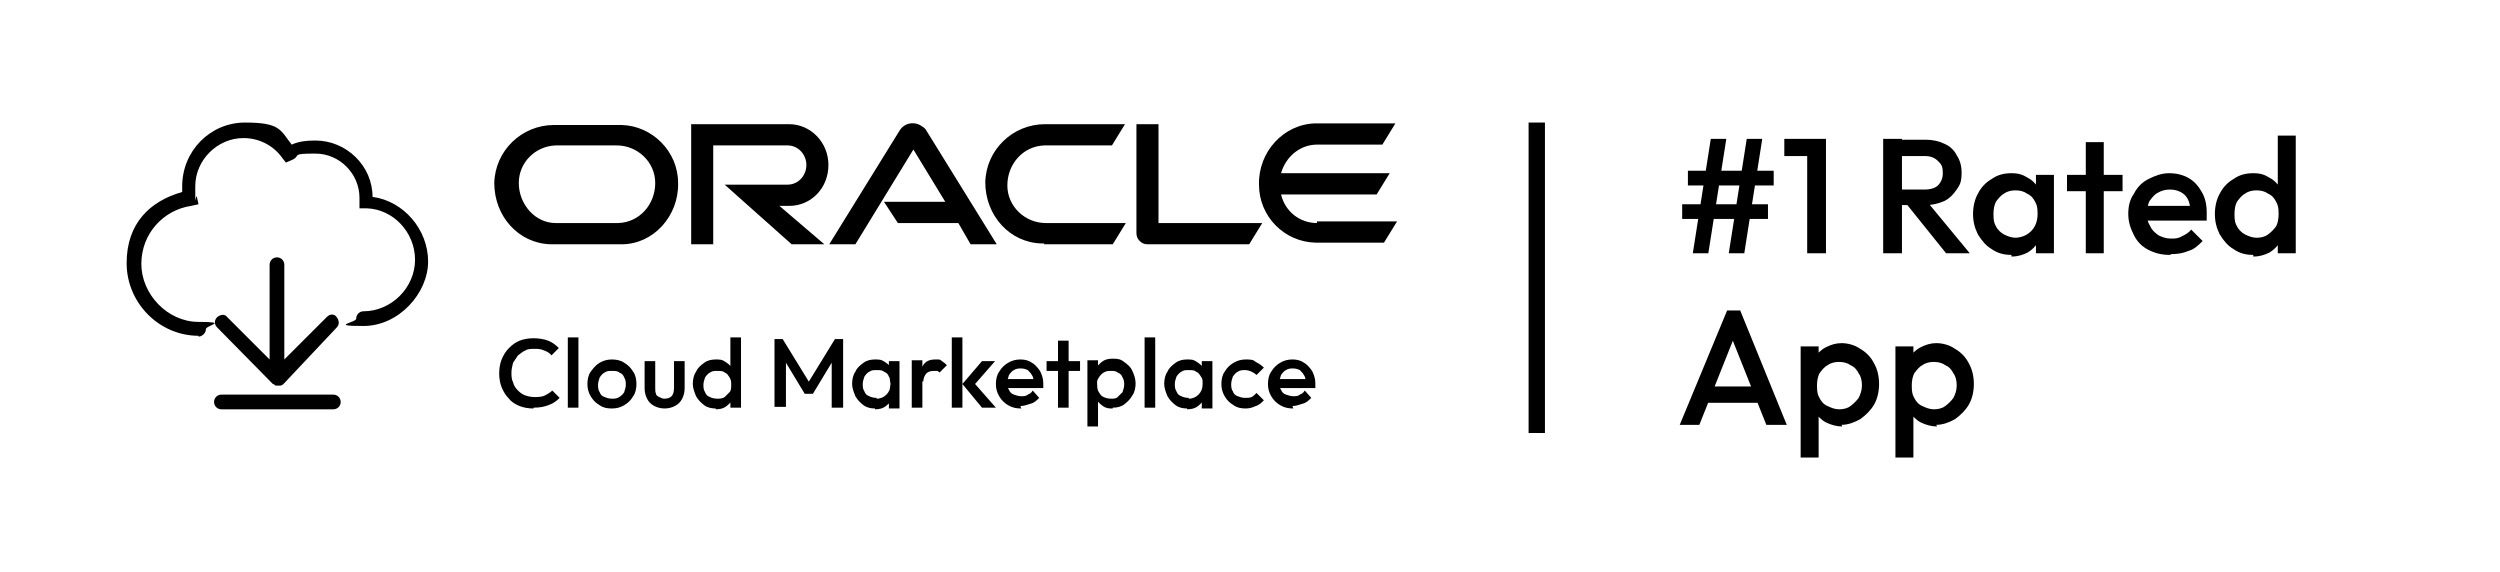 <svg xmlns="http://www.w3.org/2000/svg" viewBox="0 0 306 70"><path d="M24.3 41.1c-4.8 0-8.8-4-8.8-8.9s2.9-7.6 6.8-8.7v-.7c0-4.3 3.4-7.8 7.7-7.8s4.3.9 5.7 2.7c.9-.4 1.8-.5 2.9-.5 3.8 0 7 3.1 7 6.9 3.8.5 6.8 4 6.8 7.9s-3.6 7.9-7.9 7.9-.9-.4-.9-.9.4-.9.9-.9c3.4 0 6.3-2.9 6.3-6.3s-2.7-6.2-5.9-6.3H44v-1.3c0-2.9-2.4-5.4-5.4-5.4s-1.8.2-2.7.7l-.9.4-.4-.5c-1.1-1.6-2.9-2.5-4.8-2.5-3.2 0-5.9 2.7-5.9 5.9s0 .9.2 1.3l.2.9-.9.2c-3.4.5-6.1 3.4-6.1 7.1s3.2 7.1 7 7.1.9.4.9.9-.5.9-.9.9Z"/><path d="M34.2 47.2h-.4c-.2 0-.2-.2-.4-.2l-6.8-6.9c-.4-.4-.4-.9 0-1.3.4-.3.9-.4 1.2 0L33 44V32.4c0-.5.4-.9.9-.9s.9.4.9.9V44l5.2-5.2c.4-.4.9-.4 1.2 0s.4.9 0 1.3L34.7 47s-.2.2-.4.2H34ZM40.8 50.1H27.1c-.5 0-.9-.4-.9-.9s.4-.9.9-.9h13.7c.5 0 .9.4.9.9s-.4.9-.9.9M108.4 24.7h7.3l-3.9-6.4-7.1 11.6h-3.2l8.6-13.9c.6-1 1.9-1.2 2.8-.5.2.1.4.3.5.5l8.6 13.9h-3.2l-1.5-2.6h-7.4l-1.7-2.6Zm33.4 2.6V15.2h-2.7v13.3c0 .4.1.7.4 1s.6.4 1 .4h12.4l1.6-2.6zm-45.2-2.1c2.7 0 4.8-2.2 4.8-5s-2.2-5-4.8-5h-12v14.7h2.7V17.8h9.1c1.3 0 2.3 1.1 2.3 2.4s-1 2.4-2.3 2.4h-7.7l8.2 7.3h4l-5.5-4.7zm-28.8 4.7h8.3c3.9 0 7-3.5 6.9-7.5 0-3.9-3.2-7-6.9-7.1h-8.3c-3.9 0-7.2 3.1-7.3 7.1 0 4.1 3 7.4 6.9 7.5zm7.7-2.6H68c-2.5 0-4.5-2.3-4.5-4.9 0-2.5 2-4.5 4.5-4.6h7.5c2.5 0 4.7 2 4.7 4.6s-1.9 4.8-4.5 4.9h-.3Zm52.3 2.6h8.4l1.6-2.6H128c-2.5 0-4.7-2-4.7-4.6s1.9-4.8 4.5-4.9h8.3l1.6-2.6h-9.8c-3.9 0-7.2 3.1-7.3 7.1 0 4.1 3 7.4 6.9 7.5h.3Zm33.4-2.6c-2.1 0-3.9-1.4-4.4-3.5h11.7l1.6-2.6h-13.3c.6-2.1 2.4-3.5 4.4-3.5h8l1.6-2.6H161c-3.9.1-7 3.5-6.9 7.5 0 3.9 3.1 7 6.9 7.1h8.4l1.6-2.6h-9.8ZM65.3 50c-.6 0-1.2-.1-1.7-.3s-1-.5-1.3-.9c-.4-.4-.7-.9-.9-1.4s-.3-1.1-.3-1.7.1-1.2.3-1.7.5-1 .9-1.4.8-.7 1.3-.9 1.1-.3 1.7-.3 1.3.1 1.8.3.9.5 1.3.9l-.9.9c-.2-.3-.6-.5-.9-.6-.4-.2-.8-.2-1.2-.2s-.8 0-1.1.2c-.3.1-.6.4-.9.6l-.6.9c-.1.4-.2.8-.2 1.2s0 .8.2 1.2c.1.4.3.7.6 1q.45.45.9.6c.3.1.7.2 1.1.2s.9 0 1.3-.2q.6-.3.9-.6l.9.9c-.4.4-.8.7-1.4.9q-.75.3-1.8.3Zm4.2-.1v-8.6h1.3v8.6zm5.4.1c-.6 0-1.1-.1-1.5-.4-.5-.3-.8-.6-1.1-1.1s-.4-1-.4-1.5.1-1.1.4-1.5.6-.8 1.1-1.1 1-.4 1.5-.4 1.1.1 1.5.4c.5.3.8.6 1.1 1.1.3.4.4 1 .4 1.5s-.1 1.1-.4 1.5c-.3.5-.6.8-1.1 1.1s-1 .4-1.5.4m0-1.2c.3 0 .6 0 .9-.2q.45-.3.6-.6c.1-.3.2-.6.2-.9s0-.6-.2-.9q-.15-.45-.6-.6c-.2-.2-.5-.2-.9-.2s-.6 0-.9.2q-.3.15-.6.6c-.1.3-.2.6-.2.9s0 .6.2.9q.15.45.6.6c.3.1.5.2.9.2m6.5 1.2c-.5 0-.9-.1-1.3-.3q-.6-.3-.9-.9c-.2-.4-.3-.8-.3-1.3v-3.3h1.3v3.3c0 .3 0 .5.1.7 0 .2.2.3.4.4s.4.2.6.2q.6 0 .9-.3c.2-.2.3-.6.3-1v-3.3h1.3v3.3c0 .5-.1.9-.3 1.3q-.3.6-.9.9c-.4.2-.8.3-1.3.3Zm6.2 0c-.5 0-1-.1-1.4-.4s-.7-.6-1-1.1c-.2-.5-.4-1-.4-1.5s.1-1.1.4-1.5c.2-.5.6-.8 1-1.1s.9-.4 1.4-.4.8 0 1.2.3c.3.2.6.4.8.8s.3.7.3 1.1v1.7c0 .4-.1.8-.3 1.1s-.5.6-.8.8q-.45.3-1.2.3Zm.2-1.2c.3 0 .6 0 .9-.2l.6-.6c.2-.2.2-.6.2-.9s0-.6-.2-.9-.3-.5-.6-.6c-.2-.2-.5-.2-.9-.2s-.6 0-.9.2q-.3.15-.6.6c-.1.3-.2.6-.2.9s0 .6.2.9q.15.45.6.6c.2.1.5.2.9.2m2.9 1.1h-1.3v-1.5l.2-1.4-.2-1.4v-4.3h1.3zm4.1 0v-8.4h1l3.5 5.7h-.6l3.5-5.7h1v8.4h-1.4v-6h.3l-2.6 4.3h-1l-2.6-4.3h.3v5.9h-1.4Zm12.3.1c-.5 0-1-.1-1.4-.4s-.7-.6-1-1.1c-.2-.5-.4-1-.4-1.5s.1-1.1.4-1.5c.2-.5.6-.8 1-1.1s.9-.4 1.4-.4.8 0 1.2.3c.3.2.6.4.8.8.2.3.3.7.3 1.1v1.7c0 .4 0 .8-.3 1.1-.2.3-.5.6-.8.8q-.45.3-1.2.3Zm.2-1.2c.5 0 .9-.2 1.2-.5s.5-.7.5-1.3 0-.6-.2-.9q-.15-.45-.6-.6c-.2-.2-.5-.2-.9-.2s-.6 0-.9.2q-.3.15-.6.6c-.1.3-.2.6-.2.9s0 .6.2.9q.15.45.6.6c.2.1.5.2.9.2Zm1.5 1.1v-1.5l.2-1.4-.2-1.4v-1.4h1.3V50h-1.3Zm2.8 0v-5.8h1.3v5.8zm1.4-3.2-.5-.2c0-.7.2-1.3.5-1.8s.8-.7 1.5-.7.5 0 .8.2.4.3.6.5l-.9.9c-.1-.1-.2-.2-.3-.2h-.4q-.6 0-.9.3c-.2.2-.4.6-.4 1.1Zm7.2 3.2-2.4-2.9 2.4-2.8h1.6l-2.8 3.2v-.8l2.9 3.3zm-3.7 0v-8.6h1.3v8.6zm8.5.1c-.6 0-1.1-.1-1.6-.4s-.8-.6-1.1-1.1-.4-1-.4-1.5.1-1.1.4-1.5c.3-.5.6-.8 1.1-1.1s1-.4 1.5-.4 1 .1 1.4.4c.4.2.7.6 1 1 .2.4.4.9.4 1.5v.6H123v-1.1h4l-.5.4c0-.4 0-.6-.2-.9-.1-.2-.3-.4-.5-.6-.2-.1-.5-.2-.8-.2s-.6 0-.9.2q-.3.15-.6.6c-.1.3-.2.6-.2.9s0 .7.2.9q.15.45.6.6c.3.1.6.2.9.2s.6 0 .8-.2c.3-.1.5-.3.6-.5l.8.9c-.3.3-.6.6-1 .7s-.8.3-1.3.3Zm4.5-.1v-8.2h1.3v8.2zm-1.4-4.5v-1.2h4.1v1.2zm8.1 4.6c-.4 0-.8 0-1.2-.3-.3-.2-.6-.5-.8-.8s-.3-.7-.3-1.1v-1.7c0-.4 0-.8.3-1.1.2-.3.5-.6.8-.8q.45-.3 1.2-.3c.75 0 1 .1 1.4.4s.8.6 1 1.1c.2.4.4 1 .4 1.5s-.1 1.1-.4 1.5c-.2.4-.6.8-1 1.1s-.9.4-1.4.4Zm-3.1 2.3v-8.2h1.3v1.5l-.2 1.4.2 1.4v3.8h-1.3Zm2.9-3.5c.3 0 .6 0 .8-.2l.6-.6c.1-.3.2-.6.2-.9s0-.6-.2-.9q-.15-.45-.6-.6c-.2-.2-.5-.2-.8-.2s-.6 0-.9.2q-.3.15-.6.6c-.3.45-.2.6-.2.9s0 .6.2.9.3.5.6.6c.2.1.5.2.9.2m4.1 1.1v-8.6h1.3v8.6zm5.2.1c-.5 0-1-.1-1.4-.4s-.7-.6-1-1.1c-.2-.5-.4-1-.4-1.5s.1-1.1.4-1.5c.2-.5.6-.8 1-1.1s.9-.4 1.4-.4.8 0 1.2.3c.3.2.6.4.8.8s.3.7.3 1.1v1.7c0 .4-.1.8-.3 1.1s-.5.6-.8.8q-.45.3-1.2.3Zm.2-1.2c.5 0 .9-.2 1.2-.5s.5-.7.5-1.3 0-.6-.2-.9-.3-.5-.6-.6c-.2-.2-.5-.2-.9-.2s-.6 0-.9.2q-.3.15-.6.6c-.1.3-.2.6-.2.9s0 .6.2.9q.15.45.6.6c.2.1.5.2.9.2Zm1.6 1.1v-1.5l.2-1.4-.2-1.4v-1.4h1.3V50h-1.3Zm5.4.1c-.6 0-1.1-.1-1.5-.4-.5-.3-.8-.6-1.1-1.1s-.4-1-.4-1.5.1-1.1.4-1.5c.3-.5.6-.8 1.1-1.1s1-.4 1.5-.4.9 0 1.2.3c.4.2.7.4 1 .7l-.9.9c-.2-.2-.4-.3-.6-.4s-.5-.2-.8-.2-.6 0-.9.2q-.3.15-.6.6c-.1.3-.2.6-.2.9s0 .6.2.9q.15.45.6.6c.3.1.5.2.9.2s.5 0 .8-.1c.2-.1.4-.3.6-.5l.9.9c-.3.3-.6.6-1 .7q-.6.3-1.2.3m5.8 0c-.6 0-1.1-.1-1.6-.4s-.8-.6-1.1-1.1-.4-1-.4-1.5.1-1.1.4-1.5c.3-.5.6-.8 1.1-1.1s1-.4 1.5-.4 1 .1 1.4.4c.4.2.7.6 1 1 .2.4.4.9.4 1.5v.6h-4.7v-1.1h4l-.5.4c0-.4 0-.6-.2-.9-.1-.2-.3-.4-.5-.6-.2-.1-.5-.2-.8-.2s-.6 0-.9.2q-.3.15-.6.6c-.1.3-.2.6-.2.9s0 .7.2.9q.15.45.6.6c.3.1.6.2.9.2s.6 0 .8-.2c.3-.1.5-.3.6-.5l.8.9c-.3.3-.6.6-1 .7s-.8.3-1.3.3Z"/><path d="M188.1 15v38" style="fill:none;stroke:#000;stroke-width:2px"/><path d="m211.6 31 2.2-14h1.9l-2.2 14zm-5.7-4.2V25h10.5v1.8zm1.3 4.2 2.2-14h1.9l-2.2 14zm-.6-8.3v-1.8h10.5v1.8zm14.6 8.3V17h2.3v14zm-2.8-11.9V17h4.9v2.1zm13.7 6v-1.9h3.5c.7 0 1.3-.2 1.6-.5q.6-.6.6-1.5c0-.9-.2-1.1-.6-1.5s-.9-.6-1.6-.6H232v-2h3.7c.9 0 1.7.2 2.3.5.7.3 1.2.8 1.5 1.4q.6.9.6 2.1c0 1.2-.2 1.5-.6 2.1s-.9 1.1-1.5 1.4c-.7.3-1.4.5-2.3.5H232Zm-1.6 5.9V17h2.3v14zm7.7 0-4.9-6.1 2.1-.8 5.7 6.9zm8 .2c-.9 0-1.7-.2-2.4-.7-.7-.4-1.2-1-1.7-1.8-.4-.8-.6-1.6-.6-2.5s.2-1.8.6-2.5c.4-.8 1-1.4 1.7-1.8.7-.5 1.5-.7 2.4-.7s1.4.2 1.9.5c.6.3 1 .7 1.4 1.3.3.5.5 1.2.5 1.9v2.8c0 .7-.2 1.3-.5 1.9-.3.5-.8 1-1.3 1.3-.6.3-1.2.5-2 .5Zm.4-2.1c.8 0 1.5-.3 2-.8s.8-1.2.8-2.1-.1-1.1-.3-1.5-.5-.8-1-1c-.4-.3-.9-.4-1.4-.4s-1 .1-1.4.4c-.4.2-.7.6-1 1q-.3.6-.3 1.5c0 .9.1 1.1.3 1.5s.6.8 1 1 .9.4 1.4.4Zm2.6 1.9v-2.6l.4-2.3-.4-2.3v-2.4h2.2V31zm6.1 0V17.4h2.2V31zm-2.3-7.6v-2h6.8v2zm12.6 7.8c-1 0-1.8-.2-2.6-.6q-1.2-.6-1.8-1.8c-.4-.8-.7-1.6-.7-2.6s.2-1.8.7-2.5q.6-1.2 1.8-1.8c.8-.4 1.6-.7 2.5-.7s1.7.2 2.4.6 1.2 1 1.6 1.7.6 1.5.6 2.5v1h-7.9v-1.8h6.7l-.8.7q0-.9-.3-1.5t-.9-.9c-.4-.2-.8-.3-1.3-.3s-1 .1-1.5.4c-.4.2-.7.6-1 1q-.3.6-.3 1.5c0 .9.1 1.1.4 1.6.2.5.6.8 1 1.1.4.2.9.4 1.5.4s.9 0 1.4-.3c.4-.2.8-.4 1.1-.8l1.4 1.4c-.5.5-1 1-1.7 1.2-.7.3-1.4.4-2.1.4Zm10.2 0c-.9 0-1.7-.2-2.4-.7-.7-.4-1.2-1-1.7-1.8-.4-.8-.6-1.6-.6-2.5s.2-1.8.6-2.5c.4-.8 1-1.4 1.7-1.8.7-.5 1.5-.7 2.4-.7s1.4.2 1.9.5c.6.3 1 .7 1.4 1.3.3.5.5 1.2.5 1.9v2.8c0 .7-.2 1.3-.5 1.9-.3.5-.8 1-1.3 1.3-.6.3-1.2.5-2 .5Zm.4-2.1c.5 0 1-.1 1.4-.4s.7-.6 1-1q.3-.6.3-1.5c0-.9-.1-1.1-.3-1.5s-.5-.8-1-1c-.4-.3-.9-.4-1.4-.4s-1 .1-1.4.4c-.4.2-.7.6-1 1q-.3.6-.3 1.5c0 .9.1 1.1.3 1.5s.6.8 1 1 .9.4 1.4.4M281 31h-2.2v-2.6l.4-2.3-.4-2.3v-7.2h2.2zm-75.4 21 5.8-14h1.6l5.7 14h-2.5l-4.5-11.3h.8L208 52zm2.8-2.7v-2h7.4v2zm17.1 2.9c-.7 0-1.4-.2-2-.5s-1-.8-1.4-1.3c-.3-.5-.5-1.2-.5-1.9v-2.8c0-.7.2-1.3.5-1.9.3-.5.8-1 1.4-1.3s1.2-.5 1.9-.5 1.6.2 2.3.7c.7.4 1.3 1 1.7 1.8.4.7.6 1.6.6 2.5s-.2 1.8-.6 2.5-1 1.3-1.7 1.8c-.7.4-1.5.7-2.3.7Zm-5.1 3.8V42.4h2.2V45l-.4 2.3.4 2.3V56zm4.7-5.9c.5 0 1-.1 1.4-.4s.7-.6 1-1c.2-.4.4-.9.4-1.5s-.1-1.1-.4-1.5c-.2-.4-.5-.8-1-1-.4-.3-.9-.4-1.4-.4s-1 .1-1.4.4c-.4.2-.7.6-1 1q-.3.6-.3 1.5c0 .9.1 1.1.3 1.5s.5.8 1 1c.4.2.9.4 1.4.4m12 2.1c-.7 0-1.4-.2-2-.5s-1-.8-1.4-1.3c-.3-.5-.5-1.2-.5-1.9v-2.8c0-.7.2-1.3.5-1.9.3-.5.8-1 1.4-1.3s1.2-.5 1.9-.5 1.6.2 2.3.7c.7.4 1.3 1 1.7 1.8.4.7.6 1.6.6 2.5s-.2 1.8-.6 2.5-1 1.3-1.7 1.8c-.7.4-1.5.7-2.3.7ZM232 56V42.4h2.2V45l-.4 2.3.4 2.3V56zm4.7-5.9c.5 0 1-.1 1.4-.4s.7-.6 1-1c.2-.4.4-.9.4-1.5s-.1-1.1-.4-1.5c-.2-.4-.5-.8-1-1-.4-.3-.9-.4-1.4-.4s-1 .1-1.4.4c-.4.2-.7.6-1 1q-.3.6-.3 1.5c0 .9.1 1.1.3 1.5s.5.8 1 1c.4.2.9.4 1.4.4"/></svg>